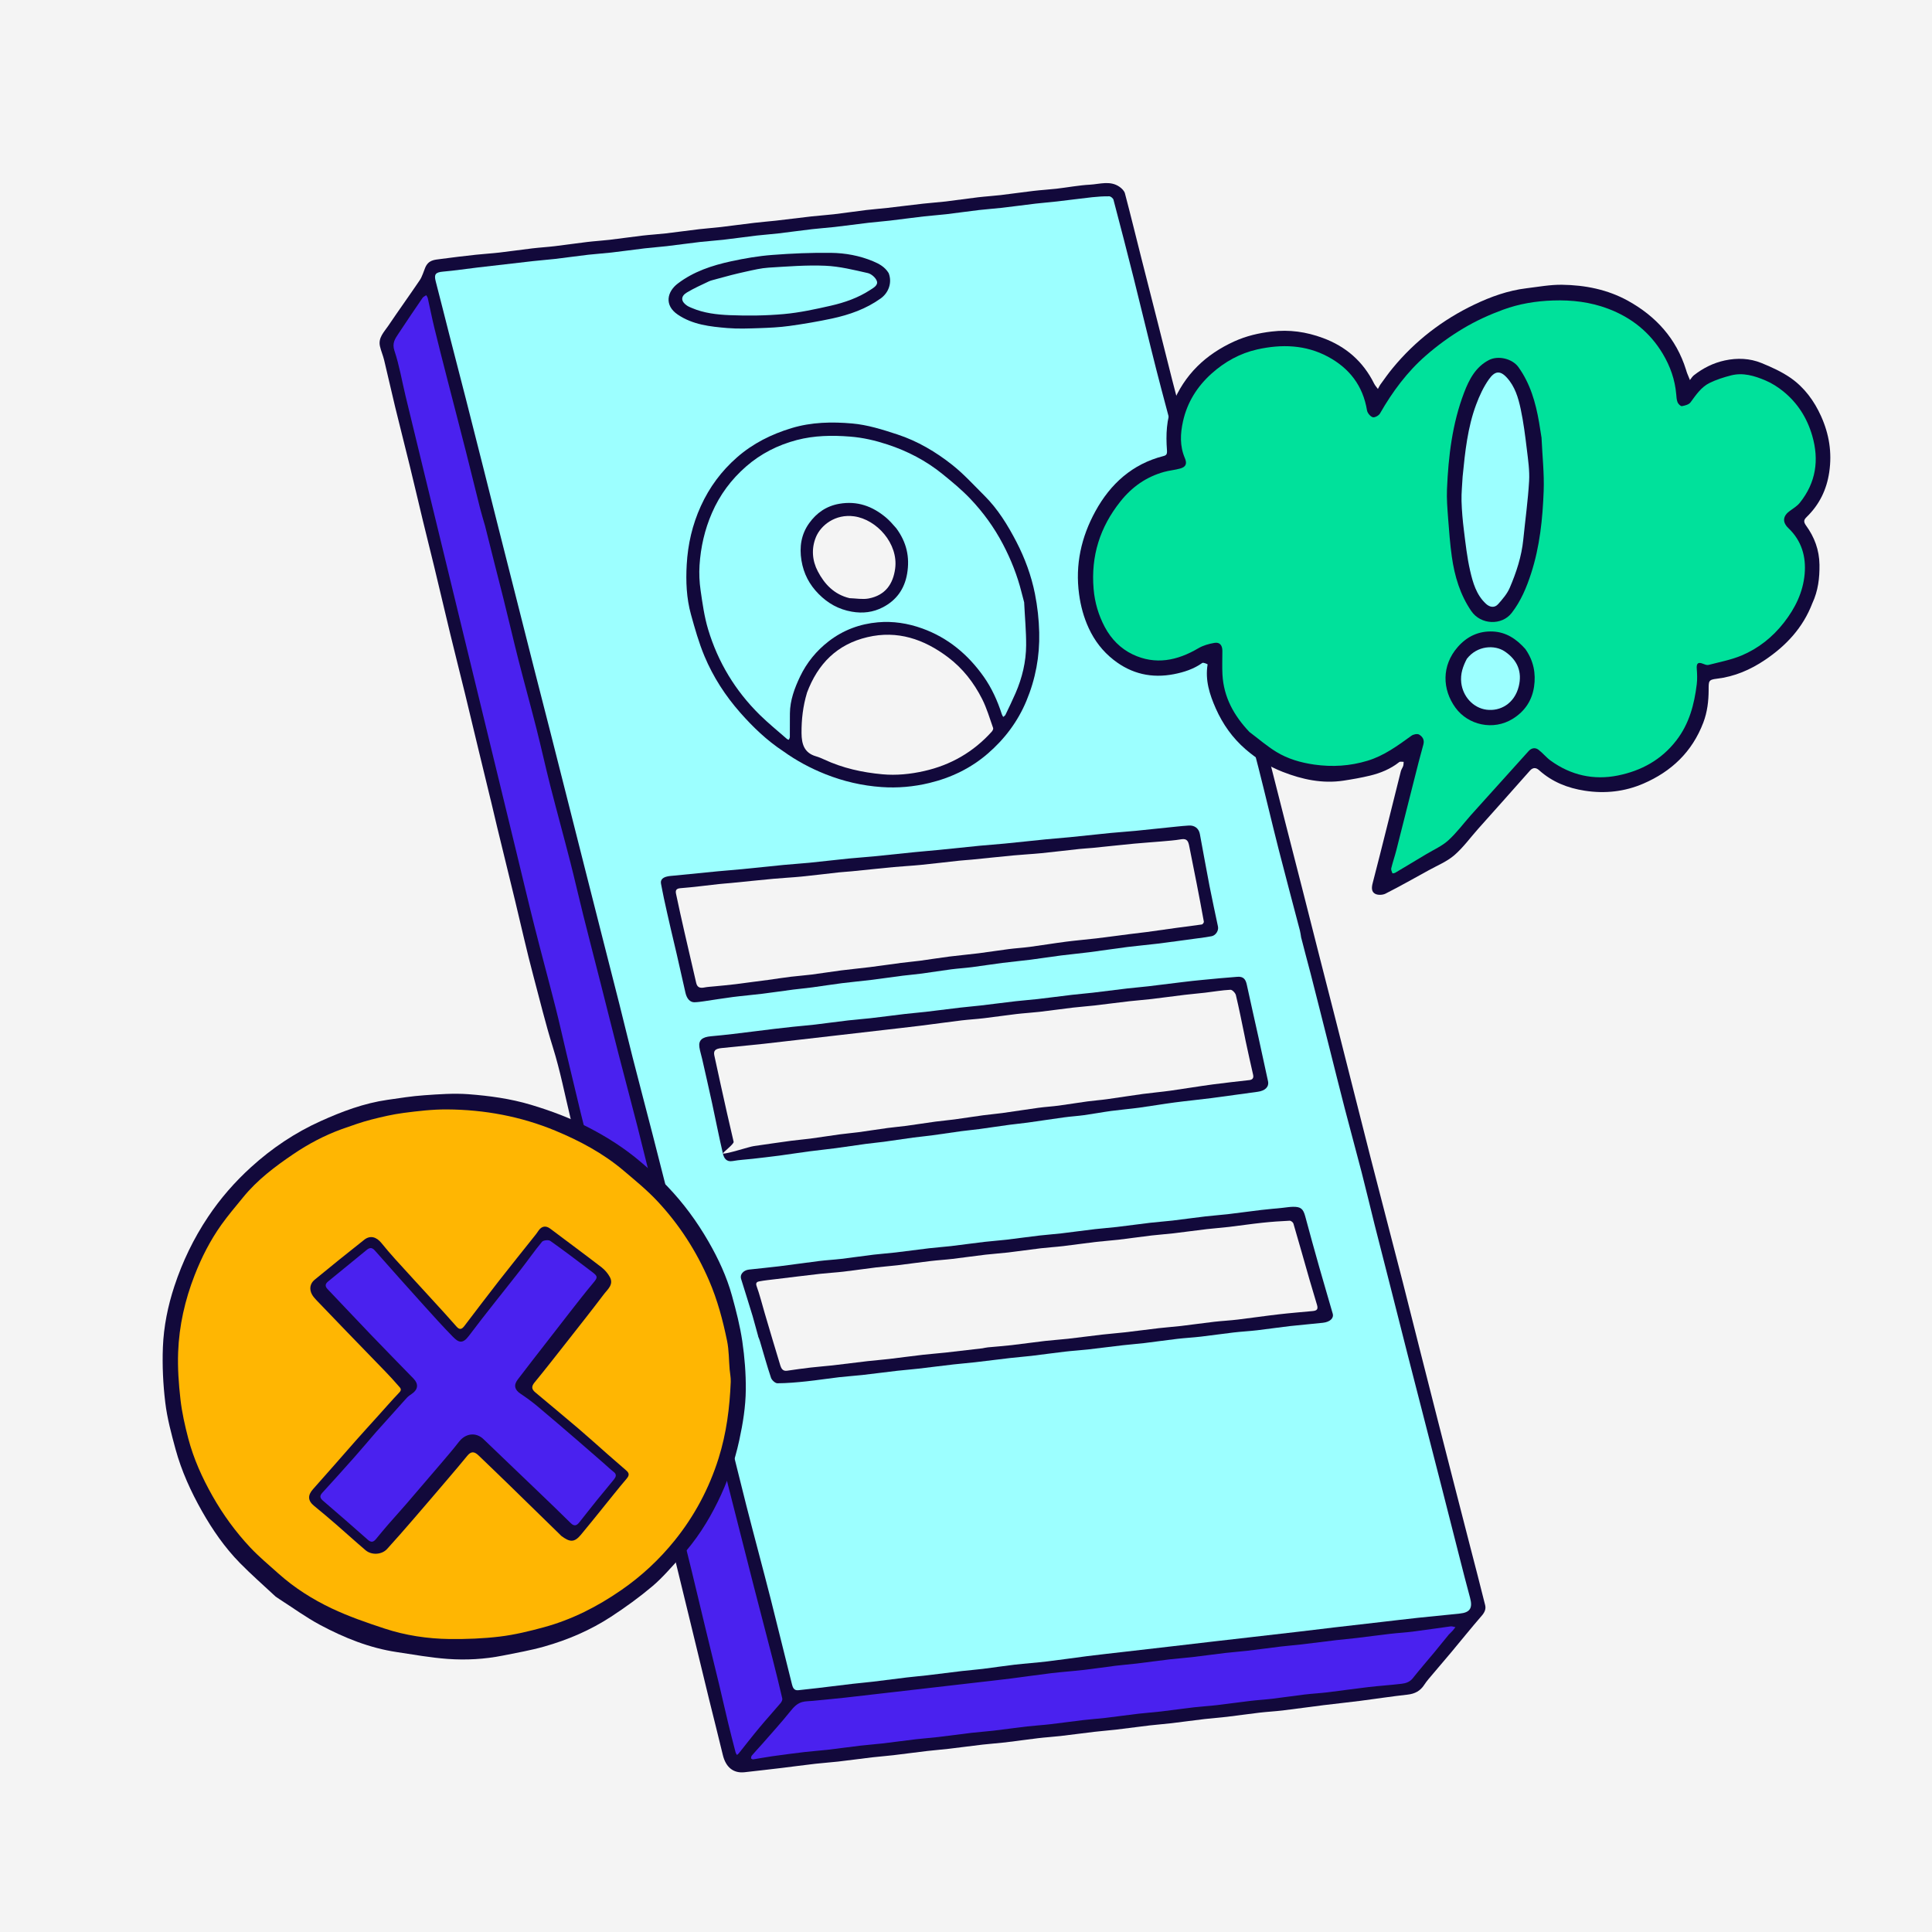 <?xml version="1.0" encoding="UTF-8"?>
<svg xmlns="http://www.w3.org/2000/svg" width="95" height="95" viewBox="0 0 95 95" fill="none">
  <rect width="95" height="95" fill="#F4F4F4"></rect>
  <g clip-path="url(#clip0_2411_8778)">
    <path d="M24.127 39.335C23.923 38.477 23.718 37.645 23.516 36.813C23.299 35.916 23.088 35.019 22.869 34.123C22.631 33.149 22.383 32.177 22.147 31.202C21.878 30.091 21.618 28.978 21.351 27.867C21.169 27.114 20.978 26.363 20.796 25.61C20.578 24.705 20.367 23.798 20.146 22.894C19.91 21.928 19.662 20.965 19.427 19.998C19.243 19.236 19.073 18.47 18.889 17.707C18.834 17.479 18.738 17.262 18.685 17.033C18.585 16.61 18.884 16.328 19.088 16.026C19.596 15.273 20.126 14.536 20.635 13.785C20.761 13.6 20.822 13.367 20.907 13.165C21.069 12.779 21.356 12.778 21.656 12.737C22.237 12.658 22.819 12.59 23.401 12.526C23.787 12.484 24.176 12.463 24.562 12.418C25.102 12.356 25.639 12.276 26.177 12.213C26.546 12.169 26.917 12.149 27.285 12.104C27.816 12.041 28.344 11.961 28.874 11.899C29.242 11.855 29.613 11.834 29.982 11.791C30.52 11.727 31.058 11.648 31.597 11.585C31.974 11.541 32.354 11.52 32.731 11.477C33.279 11.414 33.825 11.335 34.373 11.271C34.733 11.228 35.095 11.206 35.455 11.163C36.002 11.098 36.549 11.021 37.096 10.957C37.448 10.915 37.801 10.889 38.152 10.85C38.735 10.783 39.316 10.708 39.898 10.642C40.267 10.601 40.637 10.578 41.006 10.535C41.537 10.472 42.065 10.393 42.595 10.328C42.947 10.286 43.3 10.261 43.651 10.221C44.234 10.155 44.815 10.079 45.397 10.014C45.766 9.972 46.136 9.95 46.505 9.907C47.036 9.843 47.564 9.763 48.094 9.701C48.462 9.657 48.834 9.636 49.202 9.593C49.74 9.53 50.278 9.45 50.817 9.387C51.194 9.343 51.574 9.322 51.951 9.279C52.499 9.216 53.044 9.11 53.593 9.081C54.077 9.054 54.588 8.868 55.045 9.184C55.158 9.261 55.282 9.384 55.315 9.508C55.594 10.564 55.852 11.625 56.12 12.684C56.389 13.75 56.663 14.816 56.933 15.881C57.169 16.813 57.4 17.747 57.638 18.678C57.868 19.577 58.108 20.474 58.339 21.372C58.544 22.17 58.742 22.968 58.947 23.765C59.2 24.751 59.459 25.735 59.708 26.721C59.913 27.536 60.101 28.355 60.31 29.169C60.54 30.067 60.789 30.96 61.022 31.858C61.226 32.647 61.417 33.439 61.618 34.229C61.868 35.216 62.123 36.202 62.375 37.188C62.664 38.325 62.951 39.463 63.241 40.6C63.512 41.665 63.788 42.73 64.059 43.795C64.329 44.853 64.594 45.912 64.864 46.969C65.131 48.019 65.402 49.068 65.669 50.117C65.961 51.262 66.249 52.408 66.539 53.553C66.823 54.674 67.104 55.796 67.392 56.917C67.646 57.912 67.906 58.903 68.162 59.897C68.436 60.952 68.712 62.008 68.982 63.065C69.27 64.194 69.553 65.325 69.838 66.454C70.127 67.592 70.415 68.729 70.705 69.866C70.956 70.853 71.209 71.838 71.462 72.824C71.733 73.88 72.005 74.938 72.277 75.994C72.529 76.972 72.786 77.949 73.028 78.929C73.074 79.113 73.006 79.278 72.868 79.438C72.349 80.037 71.852 80.656 71.344 81.265C71.051 81.616 70.751 81.961 70.456 82.312C70.311 82.486 70.156 82.654 70.034 82.844C69.838 83.148 69.573 83.288 69.213 83.328C68.435 83.413 67.66 83.535 66.882 83.634C66.283 83.711 65.683 83.772 65.084 83.846C64.413 83.93 63.743 84.025 63.072 84.106C62.695 84.151 62.315 84.17 61.938 84.214C61.398 84.277 60.861 84.356 60.322 84.42C59.962 84.463 59.601 84.486 59.24 84.528C58.693 84.592 58.146 84.669 57.599 84.734C57.247 84.776 56.894 84.8 56.543 84.841C55.987 84.907 55.432 84.983 54.876 85.049C54.524 85.09 54.171 85.114 53.82 85.156C53.264 85.221 52.709 85.298 52.153 85.362C51.784 85.405 51.413 85.426 51.045 85.47C50.506 85.534 49.968 85.613 49.43 85.677C49.062 85.72 48.69 85.742 48.322 85.785C47.766 85.849 47.211 85.927 46.655 85.991C46.303 86.033 45.95 86.057 45.599 86.099C45.043 86.164 44.488 86.24 43.932 86.306C43.581 86.348 43.227 86.372 42.876 86.413C42.32 86.479 41.765 86.556 41.209 86.62C40.84 86.662 40.469 86.685 40.1 86.727C39.544 86.791 38.989 86.866 38.433 86.934C38.134 86.971 37.834 87.005 37.534 87.039C37.226 87.074 36.918 87.11 36.609 87.144C36.057 87.203 35.687 86.897 35.542 86.291C35.324 85.379 35.09 84.471 34.867 83.561C34.549 82.261 34.236 80.959 33.92 79.659C33.749 78.954 33.575 78.248 33.404 77.542C33.105 76.314 32.805 75.085 32.507 73.856C32.384 73.348 32.213 72.846 32.156 72.33C32.113 71.939 32.084 71.55 31.985 71.166C31.811 70.487 31.644 69.806 31.48 69.124C31.261 68.219 31.049 67.312 30.831 66.408C30.567 65.313 30.302 64.219 30.035 63.125C29.796 62.142 29.554 61.16 29.312 60.178C29.11 59.354 28.903 58.532 28.703 57.708C28.484 56.803 28.273 55.896 28.055 54.991C27.773 53.826 27.545 52.643 27.187 51.5C26.825 50.343 26.543 49.167 26.23 47.999C25.903 46.777 25.631 45.541 25.333 44.311C25.038 43.099 24.741 41.886 24.446 40.673C24.34 40.236 24.235 39.798 24.129 39.335" fill="#12093B"></path>
    <path d="M23.865 25.904C23.778 25.599 23.683 25.297 23.605 24.989C23.367 24.049 23.14 23.105 22.901 22.166C22.599 20.974 22.286 19.785 21.981 18.594C21.769 17.766 21.556 16.937 21.354 16.105C21.238 15.627 21.144 15.145 21.036 14.665C21.023 14.612 20.985 14.565 20.959 14.515C20.898 14.558 20.819 14.588 20.779 14.646C20.38 15.229 19.983 15.815 19.593 16.406C19.427 16.657 19.27 16.87 19.395 17.246C19.635 17.964 19.761 18.718 19.938 19.457C20.233 20.679 20.531 21.899 20.827 23.121C21.159 24.485 21.491 25.848 21.822 27.212C22.102 28.361 22.381 29.511 22.66 30.66C22.974 31.953 23.289 33.245 23.603 34.538C23.9 35.758 24.196 36.98 24.493 38.2C24.79 39.421 25.086 40.642 25.383 41.863C25.68 43.084 25.968 44.307 26.276 45.526C26.614 46.867 26.978 48.202 27.319 49.544C27.506 50.28 27.669 51.022 27.845 51.761C28.075 52.729 28.306 53.698 28.541 54.666C28.759 55.561 28.984 56.454 29.205 57.349C29.465 58.402 29.726 59.455 29.983 60.509C30.233 61.532 30.478 62.556 30.724 63.579C30.941 64.485 31.152 65.391 31.373 66.295C31.624 67.325 31.892 68.351 32.135 69.382C32.392 70.474 32.622 71.572 32.873 72.664C32.984 73.148 33.117 73.628 33.237 74.11C33.499 75.162 33.76 76.215 34.017 77.268C34.249 78.22 34.474 79.173 34.703 80.125C34.923 81.037 35.149 81.948 35.368 82.86C35.517 83.48 35.655 84.103 35.804 84.722C35.92 85.206 36.046 85.686 36.17 86.167C36.182 86.213 36.215 86.252 36.238 86.296C36.267 86.27 36.301 86.248 36.325 86.218C36.661 85.799 36.988 85.374 37.333 84.961C37.675 84.549 38.037 84.153 38.383 83.744C38.432 83.686 38.481 83.587 38.467 83.522C38.314 82.863 38.153 82.206 37.985 81.55C37.68 80.359 37.366 79.171 37.06 77.98C36.786 76.915 36.517 75.849 36.246 74.783C35.941 73.583 35.635 72.382 35.331 71.183C35.043 70.045 34.757 68.907 34.469 67.769C34.181 66.632 33.888 65.496 33.603 64.358C33.387 63.495 33.187 62.629 32.968 61.767C32.679 60.632 32.375 59.499 32.085 58.363C31.831 57.367 31.594 56.369 31.339 55.373C31.034 54.183 30.716 52.996 30.409 51.806C30.117 50.669 29.834 49.531 29.545 48.393C29.258 47.265 28.964 46.137 28.682 45.008C28.464 44.137 28.266 43.261 28.044 42.392C27.723 41.139 27.379 39.892 27.059 38.638C26.819 37.697 26.613 36.748 26.373 35.806C26.087 34.678 25.775 33.558 25.488 32.43C25.233 31.426 25.002 30.416 24.749 29.411C24.46 28.258 24.159 27.107 23.863 25.904" fill="#4A21EF"></path>
    <path d="M63.975 46.063C63.956 45.957 63.943 45.849 63.916 45.745C63.571 44.422 63.214 43.102 62.877 41.777C62.535 40.433 62.22 39.083 61.878 37.74C61.54 36.415 61.174 35.099 60.836 33.774C60.526 32.565 60.244 31.349 59.935 30.14C59.597 28.815 59.235 27.497 58.898 26.172C58.556 24.828 58.241 23.477 57.898 22.134C57.56 20.81 57.193 19.493 56.856 18.168C56.478 16.682 56.125 15.19 55.752 13.703C55.427 12.407 55.093 11.114 54.752 9.823C54.733 9.75 54.617 9.654 54.544 9.653C54.264 9.649 53.982 9.668 53.702 9.698C53.128 9.761 52.556 9.839 51.982 9.905C51.631 9.946 51.278 9.971 50.926 10.012C50.37 10.078 49.816 10.155 49.258 10.219C48.889 10.261 48.519 10.283 48.15 10.327C47.61 10.39 47.073 10.469 46.535 10.533C46.166 10.576 45.795 10.599 45.426 10.641C44.87 10.705 44.315 10.783 43.758 10.848C43.407 10.889 43.054 10.914 42.702 10.955C42.146 11.021 41.591 11.098 41.034 11.162C40.665 11.204 40.295 11.226 39.926 11.27C39.378 11.334 38.832 11.411 38.284 11.476C37.924 11.519 37.562 11.541 37.202 11.583C36.654 11.648 36.109 11.727 35.56 11.79C35.183 11.833 34.803 11.855 34.426 11.898C33.879 11.961 33.332 12.04 32.785 12.104C32.424 12.147 32.062 12.169 31.702 12.212C31.155 12.277 30.609 12.355 30.061 12.418C29.684 12.461 29.303 12.483 28.927 12.526C28.379 12.59 27.832 12.668 27.285 12.733C26.925 12.775 26.563 12.798 26.203 12.84C25.655 12.905 26.75 12.775 26.203 12.84C25.843 12.883 23.839 13.112 23.479 13.154C22.914 13.219 22.351 13.308 21.785 13.356C21.421 13.388 21.333 13.484 21.424 13.831C21.648 14.691 21.862 15.552 22.082 16.412C22.355 17.477 22.633 18.541 22.905 19.606C23.192 20.727 23.473 21.849 23.758 22.971C24.011 23.974 24.263 24.978 24.516 25.981C24.804 27.119 25.093 28.256 25.381 29.393C25.666 30.523 25.951 31.653 26.239 32.782C26.51 33.847 26.785 34.912 27.057 35.978C27.328 37.044 27.598 38.11 27.868 39.177C28.173 40.385 28.479 41.594 28.785 42.802C29.071 43.932 29.357 45.061 29.645 46.19C29.916 47.255 30.19 48.32 30.459 49.386C30.679 50.257 30.886 51.129 31.108 51.998C31.429 53.252 31.76 54.504 32.083 55.757C32.396 56.972 32.705 58.188 33.013 59.404C33.316 60.596 33.614 61.79 33.916 62.983C34.224 64.199 34.537 65.414 34.846 66.63C35.13 67.751 35.415 68.872 35.696 69.995C36.032 71.34 36.356 72.688 36.699 74.031C37.09 75.561 37.503 77.085 37.894 78.615C38.252 80.021 38.591 81.432 38.947 82.839C38.982 82.98 39.047 83.135 39.252 83.111C39.569 83.074 39.886 83.043 40.203 83.005C40.776 82.937 41.35 82.864 41.923 82.797C42.257 82.758 42.593 82.731 42.927 82.691C43.483 82.624 44.039 82.55 44.594 82.483C44.928 82.443 45.264 82.416 45.598 82.377C46.163 82.31 46.727 82.235 47.292 82.169C47.634 82.129 47.979 82.105 48.322 82.062C48.844 81.997 49.363 81.917 49.885 81.856C50.421 81.795 50.959 81.759 51.495 81.695C52.15 81.617 52.801 81.519 53.455 81.436C54.054 81.361 54.654 81.296 55.254 81.226C56.011 81.138 56.769 81.051 57.527 80.964C58.277 80.878 59.026 80.79 59.775 80.702C60.383 80.632 60.992 80.562 61.599 80.493C62.357 80.405 63.115 80.319 63.873 80.231C64.455 80.163 65.037 80.09 65.619 80.022C66.377 79.933 67.135 79.847 67.893 79.76C68.501 79.691 69.109 79.617 69.718 79.551C70.403 79.478 71.091 79.41 71.778 79.342C72.284 79.291 72.424 79.072 72.286 78.568C72.108 77.916 71.942 77.261 71.775 76.606C71.487 75.477 71.202 74.347 70.913 73.219C70.644 72.161 70.37 71.105 70.099 70.048C69.809 68.92 69.517 67.793 69.23 66.664C68.942 65.535 68.658 64.405 68.371 63.276C68.11 62.25 67.845 61.224 67.586 60.198C67.372 59.344 67.171 58.486 66.951 57.633C66.68 56.585 66.392 55.542 66.121 54.495C65.861 53.493 65.614 52.489 65.36 51.485C65.055 50.277 64.752 49.067 64.442 47.859C64.292 47.277 64.129 46.697 63.972 46.065" fill="#9CFFFF"></path>
    <path d="M43.697 13.428C43.877 13.886 43.702 14.391 43.307 14.674C42.587 15.191 41.77 15.477 40.917 15.662C40.224 15.81 39.522 15.93 38.82 16.027C38.333 16.095 37.838 16.118 37.346 16.135C36.82 16.152 36.291 16.174 35.769 16.131C34.918 16.06 34.064 15.969 33.325 15.468C32.655 15.013 32.797 14.347 33.326 13.944C34.103 13.351 35.016 13.051 35.956 12.847C36.619 12.704 37.294 12.588 37.97 12.536C38.929 12.462 39.895 12.421 40.857 12.433C41.564 12.441 42.27 12.57 42.931 12.847C43.222 12.968 43.512 13.122 43.697 13.429M35.202 13.73C35.086 13.765 34.962 13.786 34.854 13.837C34.49 14.011 34.119 14.175 33.774 14.383C33.463 14.57 33.478 14.822 33.776 15.024C33.849 15.074 33.933 15.108 34.015 15.143C34.609 15.397 35.248 15.471 35.877 15.497C36.765 15.533 37.661 15.523 38.547 15.443C39.323 15.373 40.095 15.204 40.857 15.031C41.535 14.876 42.194 14.646 42.785 14.261C42.952 14.152 43.191 14.027 43.115 13.816C43.056 13.651 42.846 13.468 42.673 13.428C41.981 13.272 41.281 13.096 40.578 13.067C39.654 13.027 38.724 13.104 37.798 13.16C37.422 13.184 37.048 13.275 36.678 13.356C36.193 13.461 35.712 13.586 35.202 13.729V13.73Z" fill="#12093B"></path>
    <path d="M38.513 36.94C37.705 36.406 37.029 35.757 36.402 35.046C35.665 34.211 35.069 33.286 34.641 32.267C34.364 31.606 34.168 30.907 33.976 30.214C33.754 29.414 33.72 28.587 33.767 27.764C33.823 26.766 34.043 25.803 34.461 24.886C34.884 23.955 35.479 23.155 36.243 22.487C37.022 21.805 37.925 21.354 38.92 21.052C39.903 20.754 40.909 20.736 41.9 20.823C42.654 20.888 43.404 21.125 44.13 21.364C45.118 21.688 46.016 22.219 46.828 22.863C47.394 23.312 47.886 23.856 48.401 24.368C49.067 25.028 49.555 25.826 49.98 26.645C50.395 27.448 50.711 28.301 50.89 29.2C51.015 29.83 51.085 30.459 51.1 31.103C51.127 32.272 50.92 33.385 50.47 34.465C50.045 35.485 49.398 36.339 48.575 37.052C47.744 37.773 46.771 38.242 45.697 38.501C44.923 38.688 44.138 38.756 43.349 38.701C42.396 38.635 41.47 38.42 40.579 38.065C39.85 37.774 39.165 37.408 38.514 36.94M50.361 29.622C50.317 29.456 50.273 29.292 50.231 29.126C50.024 28.298 49.712 27.512 49.315 26.756C48.884 25.934 48.343 25.188 47.706 24.52C47.29 24.084 46.82 23.695 46.35 23.314C45.539 22.655 44.622 22.178 43.632 21.854C43.038 21.659 42.432 21.517 41.797 21.468C40.911 21.398 40.043 21.413 39.181 21.637C38.25 21.881 37.408 22.308 36.686 22.939C35.961 23.572 35.395 24.328 35.007 25.224C34.647 26.052 34.455 26.908 34.397 27.797C34.371 28.206 34.391 28.625 34.45 29.031C34.543 29.674 34.633 30.326 34.819 30.945C35.304 32.559 36.156 33.968 37.36 35.152C37.785 35.57 38.251 35.946 38.699 36.339C38.722 36.36 38.76 36.364 38.79 36.376C38.807 36.33 38.837 36.286 38.838 36.24C38.842 35.853 38.836 35.466 38.841 35.079C38.848 34.434 39.069 33.839 39.34 33.27C39.669 32.582 40.144 31.999 40.754 31.529C41.47 30.977 42.284 30.678 43.17 30.6C43.91 30.535 44.635 30.646 45.345 30.901C46.619 31.36 47.598 32.183 48.368 33.27C48.767 33.834 49.05 34.464 49.263 35.123C49.277 35.169 49.307 35.21 49.331 35.253C49.367 35.219 49.419 35.192 49.439 35.151C49.61 34.794 49.783 34.438 49.94 34.076C50.263 33.327 50.453 32.541 50.457 31.727C50.461 31.044 50.395 30.36 50.36 29.624" fill="#12093B"></path>
    <path d="M44.077 25.983C44.578 26.664 44.744 27.393 44.605 28.209C44.476 28.967 44.073 29.521 43.405 29.865C42.934 30.108 42.427 30.173 41.884 30.077C41.234 29.963 40.709 29.667 40.253 29.206C39.797 28.745 39.517 28.211 39.41 27.564C39.299 26.891 39.398 26.268 39.791 25.722C40.149 25.224 40.63 24.884 41.264 24.773C42.15 24.618 42.895 24.887 43.561 25.445C43.745 25.6 43.906 25.785 44.078 25.983" fill="#12093B"></path>
    <path d="M39.679 34.072C39.484 34.72 39.407 35.38 39.413 36.057C39.418 36.589 39.546 37.02 40.12 37.188C40.259 37.228 40.394 37.285 40.526 37.346C41.434 37.77 42.398 37.982 43.388 38.073C44.077 38.136 44.768 38.066 45.439 37.914C46.747 37.621 47.865 36.978 48.767 35.976C48.806 35.931 48.851 35.846 48.835 35.801C48.666 35.323 48.523 34.829 48.296 34.378C47.888 33.569 47.338 32.86 46.605 32.31C45.428 31.427 44.13 30.982 42.655 31.329C41.171 31.677 40.215 32.628 39.677 34.072H39.679Z" fill="#F4F4F4"></path>
    <path d="M41.773 29.413C42.085 29.422 42.41 29.485 42.711 29.429C43.537 29.273 43.915 28.712 44.016 27.963C44.183 26.73 43.108 25.544 42.003 25.389C41.071 25.258 40.359 25.832 40.121 26.41C39.888 26.978 39.938 27.569 40.213 28.094C40.539 28.716 41.007 29.228 41.773 29.413Z" fill="#F4F4F4"></path>
    <path d="M37.125 50.71C37.755 50.627 38.372 50.556 38.989 50.489C39.349 50.449 39.711 50.424 40.071 50.381C40.618 50.316 41.164 50.239 41.712 50.175C42.073 50.132 42.434 50.109 42.795 50.068C43.36 50.003 43.923 49.927 44.488 49.86C44.831 49.82 45.175 49.794 45.518 49.754C46.083 49.687 46.646 49.613 47.211 49.547C47.554 49.507 47.898 49.48 48.241 49.44C48.806 49.374 49.369 49.298 49.934 49.233C50.294 49.191 50.656 49.167 51.016 49.126C51.581 49.061 52.145 48.985 52.71 48.918C53.053 48.878 53.397 48.852 53.739 48.812C54.304 48.745 54.868 48.67 55.433 48.604C55.776 48.564 56.12 48.538 56.462 48.498C57.027 48.431 57.591 48.358 58.156 48.29C58.473 48.251 58.79 48.215 59.108 48.186C59.688 48.131 60.267 48.072 60.849 48.031C61.13 48.011 61.248 48.14 61.307 48.416C61.491 49.273 61.687 50.126 61.876 50.982C62.036 51.709 62.196 52.438 62.351 53.167C62.409 53.444 62.208 53.636 61.842 53.685C61.082 53.785 60.324 53.898 59.563 53.996C58.964 54.074 58.363 54.13 57.765 54.209C57.181 54.286 56.599 54.387 56.015 54.467C55.558 54.528 55.098 54.566 54.641 54.627C54.197 54.688 53.757 54.771 53.313 54.833C52.989 54.878 52.661 54.897 52.336 54.941C51.734 55.023 51.135 55.117 50.534 55.2C50.235 55.242 49.934 55.267 49.635 55.308C49.148 55.373 48.663 55.45 48.177 55.515C47.878 55.556 47.577 55.581 47.278 55.621C46.791 55.687 46.306 55.763 45.819 55.829C45.521 55.87 45.22 55.895 44.92 55.935C44.434 56.001 43.949 56.077 43.462 56.143C43.164 56.183 42.863 56.209 42.563 56.249C42.077 56.315 41.592 56.392 41.105 56.456C40.665 56.515 40.223 56.558 39.783 56.616C39.296 56.68 38.811 56.758 38.324 56.823C37.884 56.881 37.443 56.93 37.002 56.981C36.676 57.018 36.347 57.033 36.026 57.091C35.713 57.147 35.597 56.941 35.547 56.724C35.354 55.903 35.194 55.072 35.015 54.247C34.857 53.52 34.691 52.794 34.526 52.068C34.483 51.877 34.42 51.689 34.391 51.496C34.339 51.147 34.53 50.993 34.957 50.955C35.677 50.892 36.393 50.802 37.124 50.71" fill="#12093B"></path>
    <path d="M61.252 51.195C61.234 51.106 61.218 51.017 61.199 50.929C61.06 50.262 60.929 49.593 60.771 48.932C60.745 48.824 60.591 48.665 60.503 48.669C60.086 48.69 59.673 48.763 59.258 48.812C58.924 48.851 58.588 48.878 58.254 48.918C57.707 48.984 57.161 49.06 56.613 49.125C56.252 49.168 55.891 49.191 55.531 49.233C54.965 49.297 54.402 49.374 53.837 49.44C53.477 49.481 53.115 49.505 52.755 49.547C52.207 49.612 51.661 49.69 51.113 49.754C50.736 49.797 50.356 49.818 49.979 49.862C49.448 49.924 48.92 50.004 48.39 50.067C48.022 50.111 47.651 50.131 47.282 50.175C46.611 50.256 45.941 50.352 45.27 50.435C44.671 50.509 44.071 50.576 43.472 50.645C42.714 50.733 41.956 50.82 41.199 50.907C40.59 50.977 39.982 51.046 39.374 51.117C38.766 51.186 38.158 51.26 37.55 51.326C36.864 51.399 36.177 51.467 35.49 51.535C35.174 51.566 35.074 51.66 35.125 51.901C35.227 52.382 35.331 52.862 35.439 53.342C35.647 54.277 35.852 55.212 36.074 56.143C36.102 56.26 35.467 56.722 35.55 56.725C35.805 56.734 36.818 56.39 37.073 56.354C37.683 56.267 38.292 56.176 38.902 56.094C39.218 56.051 39.537 56.029 39.853 55.986C40.331 55.922 40.807 55.845 41.285 55.78C41.592 55.738 41.902 55.714 42.21 55.673C42.688 55.608 43.164 55.531 43.642 55.466C43.95 55.424 44.259 55.4 44.567 55.359C45.045 55.294 45.522 55.217 45.999 55.152C46.307 55.111 46.616 55.087 46.925 55.045C47.402 54.98 47.879 54.903 48.356 54.839C48.664 54.797 48.974 54.774 49.282 54.731C49.875 54.649 50.466 54.554 51.059 54.473C51.392 54.427 51.729 54.409 52.062 54.365C52.532 54.302 52.999 54.222 53.469 54.159C53.785 54.116 54.103 54.095 54.42 54.051C55.013 53.969 55.603 53.872 56.197 53.792C56.645 53.732 57.096 53.694 57.544 53.632C58.244 53.534 58.94 53.416 59.64 53.322C60.238 53.241 60.838 53.18 61.438 53.11C61.593 53.091 61.652 53.002 61.619 52.853C61.499 52.319 61.376 51.785 61.253 51.199L61.252 51.195Z" fill="#F4F4F4"></path>
    <path d="M37.283 65.712C37.183 65.369 37.104 65.036 37.006 64.709C36.823 64.096 36.625 63.488 36.438 62.877C36.375 62.668 36.555 62.459 36.824 62.428C37.316 62.372 37.81 62.328 38.303 62.267C38.956 62.187 39.608 62.09 40.262 62.009C40.63 61.963 41.002 61.944 41.37 61.901C41.9 61.838 42.429 61.758 42.959 61.694C43.318 61.651 43.681 61.629 44.04 61.586C44.587 61.522 45.133 61.444 45.681 61.38C46.041 61.337 46.403 61.315 46.762 61.273C47.31 61.208 47.855 61.13 48.403 61.066C48.763 61.024 49.125 61.001 49.484 60.959C50.032 60.894 50.578 60.816 51.125 60.752C51.485 60.71 51.847 60.688 52.206 60.645C52.754 60.58 53.3 60.503 53.847 60.439C54.207 60.396 54.569 60.374 54.929 60.331C55.476 60.267 56.022 60.189 56.569 60.125C56.93 60.082 57.291 60.06 57.651 60.018C58.198 59.953 58.744 59.875 59.292 59.811C59.652 59.769 60.014 59.746 60.373 59.704C60.92 59.639 61.466 59.562 62.014 59.497C62.365 59.456 62.717 59.427 63.069 59.391C63.237 59.374 63.404 59.344 63.571 59.341C63.964 59.333 64.082 59.441 64.182 59.814C64.405 60.646 64.634 61.476 64.869 62.304C65.085 63.069 65.315 63.83 65.532 64.594C65.596 64.818 65.4 65.005 65.047 65.044C64.512 65.105 63.973 65.144 63.438 65.205C62.898 65.267 62.362 65.348 61.822 65.411C61.437 65.456 61.048 65.475 60.663 65.52C60.124 65.582 59.587 65.663 59.047 65.725C58.662 65.77 58.273 65.789 57.888 65.834C57.349 65.897 56.812 65.976 56.273 66.041C55.921 66.083 55.568 66.107 55.217 66.148C54.643 66.213 54.071 66.29 53.498 66.355C53.12 66.398 52.74 66.419 52.363 66.463C51.816 66.526 51.27 66.605 50.722 66.67C50.371 66.711 50.018 66.736 49.667 66.777C49.093 66.843 48.521 66.919 47.947 66.984C47.596 67.025 47.243 67.051 46.892 67.091C46.318 67.156 45.746 67.232 45.172 67.298C44.821 67.339 44.468 67.365 44.117 67.404C43.543 67.47 42.971 67.547 42.398 67.612C42.02 67.654 41.64 67.676 41.263 67.72C40.725 67.782 40.188 67.867 39.648 67.924C39.176 67.974 38.7 68.015 38.227 68.018C38.119 68.018 37.951 67.865 37.912 67.749C37.714 67.159 37.548 66.556 37.37 65.958C37.347 65.88 37.318 65.805 37.279 65.716" fill="#12093B"></path>
    <path d="M33.29 46.98C33.185 46.517 33.078 46.082 32.976 45.644C32.861 45.15 32.751 44.655 32.643 44.16C32.592 43.927 32.552 43.691 32.504 43.458C32.464 43.265 32.589 43.167 32.734 43.118C32.874 43.071 33.029 43.069 33.178 43.053C33.882 42.982 34.586 42.911 35.29 42.844C35.694 42.805 36.099 42.777 36.502 42.737C37.18 42.671 37.858 42.596 38.535 42.53C38.956 42.489 39.379 42.465 39.8 42.423C40.444 42.358 41.086 42.281 41.729 42.216C42.141 42.175 42.555 42.15 42.968 42.109C43.637 42.043 44.306 41.969 44.975 41.902C45.362 41.862 45.749 41.834 46.136 41.795C46.814 41.728 47.491 41.653 48.169 41.587C48.581 41.547 48.995 41.521 49.408 41.48C50.077 41.415 50.746 41.34 51.416 41.273C51.811 41.234 52.207 41.206 52.602 41.167C53.271 41.1 53.939 41.025 54.609 40.959C55.021 40.919 55.435 40.893 55.848 40.853C56.517 40.787 57.187 40.714 57.856 40.645C58.057 40.624 58.26 40.605 58.462 40.593C58.742 40.577 58.948 40.736 58.999 41.008C59.159 41.858 59.308 42.711 59.473 43.56C59.603 44.228 59.751 44.893 59.89 45.559C59.932 45.758 59.785 45.994 59.576 46.036C59.34 46.082 59.099 46.11 58.861 46.143C58.208 46.232 57.556 46.322 56.901 46.404C56.418 46.464 55.932 46.503 55.449 46.564C54.821 46.644 54.195 46.742 53.568 46.822C53.102 46.883 52.634 46.923 52.168 46.983C51.672 47.046 51.179 47.126 50.684 47.189C50.218 47.248 49.75 47.29 49.284 47.349C48.789 47.412 48.296 47.492 47.8 47.556C47.458 47.6 47.113 47.62 46.771 47.664C46.293 47.726 45.817 47.805 45.339 47.87C45.023 47.913 44.704 47.937 44.388 47.977C43.867 48.044 43.347 48.121 42.826 48.185C42.351 48.243 41.874 48.285 41.399 48.345C40.913 48.406 40.428 48.486 39.942 48.551C39.634 48.593 39.325 48.619 39.017 48.658C38.505 48.724 37.994 48.802 37.481 48.865C36.998 48.924 36.512 48.964 36.029 49.026C35.559 49.086 35.092 49.165 34.623 49.233C34.465 49.255 34.306 49.279 34.148 49.283C33.931 49.288 33.772 49.106 33.707 48.824C33.571 48.218 33.429 47.613 33.29 46.982" fill="#12093B"></path>
    <path d="M48.292 66.302C48.389 66.284 48.486 66.26 48.584 66.251C48.971 66.213 49.359 66.188 49.744 66.143C50.291 66.08 50.837 66 51.385 65.937C51.762 65.894 52.141 65.872 52.519 65.829C53.084 65.765 53.647 65.687 54.212 65.623C54.572 65.581 54.934 65.557 55.293 65.515C55.858 65.451 56.422 65.374 56.986 65.308C57.346 65.266 57.708 65.243 58.067 65.201C58.615 65.136 59.16 65.058 59.708 64.994C60.094 64.95 60.483 64.932 60.868 64.885C61.539 64.805 62.209 64.705 62.88 64.628C63.433 64.564 63.988 64.52 64.542 64.468C64.767 64.448 64.822 64.37 64.758 64.158C64.635 63.746 64.51 63.335 64.391 62.923C64.127 62.002 63.869 61.08 63.599 60.162C63.581 60.101 63.475 60.021 63.414 60.025C62.966 60.046 62.517 60.077 62.07 60.125C61.522 60.183 60.977 60.265 60.429 60.33C60.069 60.373 59.707 60.395 59.348 60.438C58.8 60.502 58.255 60.58 57.707 60.644C57.347 60.686 56.985 60.709 56.626 60.751C56.087 60.815 55.55 60.894 55.011 60.958C54.643 61.001 54.272 61.023 53.904 61.066C53.365 61.129 52.828 61.208 52.289 61.272C51.921 61.316 51.55 61.337 51.181 61.38C50.643 61.444 50.106 61.523 49.567 61.587C49.199 61.63 48.827 61.652 48.459 61.695C47.92 61.758 47.383 61.837 46.845 61.901C46.477 61.945 46.105 61.966 45.737 62.01C45.198 62.073 44.661 62.151 44.123 62.216C43.771 62.258 43.418 62.281 43.067 62.323C42.537 62.387 42.009 62.467 41.478 62.529C41.092 62.574 40.704 62.594 40.318 62.637C39.595 62.719 38.873 62.81 38.15 62.897C37.876 62.931 37.601 62.956 37.331 63.008C37.25 63.024 37.139 63.059 37.202 63.236C37.359 63.669 37.469 64.12 37.6 64.564C37.855 65.426 38.108 66.289 38.372 67.149C38.415 67.287 38.493 67.432 38.697 67.402C39.084 67.344 39.472 67.291 39.861 67.245C40.221 67.203 40.583 67.178 40.943 67.138C41.516 67.072 42.089 66.997 42.662 66.93C43.013 66.89 43.366 66.865 43.718 66.823C44.274 66.757 44.828 66.681 45.385 66.617C45.753 66.574 46.124 66.551 46.492 66.509C47.074 66.444 47.656 66.371 48.29 66.301L48.292 66.302Z" fill="#F4F4F4"></path>
    <path d="M37.767 48.185C38.138 48.133 38.508 48.075 38.881 48.029C39.223 47.987 39.568 47.965 39.91 47.921C40.397 47.859 40.882 47.778 41.368 47.716C41.834 47.656 42.303 47.614 42.769 47.556C43.282 47.492 43.793 47.415 44.306 47.348C44.613 47.308 44.923 47.283 45.231 47.242C45.718 47.176 46.202 47.097 46.69 47.035C47.164 46.975 47.641 46.934 48.116 46.875C48.611 46.813 49.104 46.732 49.6 46.669C49.942 46.625 50.287 46.606 50.629 46.561C51.231 46.481 51.83 46.381 52.432 46.303C52.924 46.24 53.419 46.2 53.911 46.142C54.45 46.078 54.988 46.003 55.527 45.934C55.817 45.897 56.109 45.867 56.399 45.828C56.894 45.761 57.389 45.688 57.883 45.62C58.289 45.565 58.696 45.519 59.1 45.457C59.14 45.45 59.203 45.362 59.196 45.322C59.084 44.698 58.965 44.076 58.844 43.453C58.724 42.84 58.597 42.229 58.479 41.616C58.436 41.395 58.387 41.218 58.088 41.268C57.758 41.325 57.42 41.347 57.085 41.377C56.647 41.416 56.206 41.442 55.768 41.484C55.09 41.549 54.412 41.624 53.734 41.692C53.514 41.713 53.294 41.722 53.075 41.746C52.449 41.813 51.825 41.89 51.198 41.953C50.751 41.998 50.302 42.018 49.854 42.061C49.167 42.126 48.481 42.2 47.794 42.268C47.584 42.289 47.371 42.299 47.162 42.322C46.536 42.389 45.911 42.466 45.285 42.528C44.837 42.573 44.388 42.594 43.941 42.636C43.254 42.701 42.567 42.776 41.881 42.844C41.67 42.864 41.458 42.875 41.248 42.897C40.631 42.965 40.015 43.042 39.398 43.104C38.942 43.149 38.484 43.169 38.028 43.212C37.333 43.277 36.638 43.35 35.942 43.419C35.741 43.439 35.537 43.45 35.336 43.473C34.71 43.541 34.086 43.626 33.459 43.674C33.237 43.69 33.209 43.795 33.242 43.951C33.374 44.584 33.515 45.216 33.659 45.846C33.848 46.674 34.043 47.502 34.233 48.33C34.28 48.536 34.401 48.602 34.623 48.558C34.796 48.524 34.974 48.517 35.149 48.499C35.493 48.464 35.837 48.436 36.179 48.393C36.692 48.329 37.203 48.254 37.767 48.185Z" fill="#F4F4F4"></path>
    <path d="M71.227 80.388C71.295 80.32 71.365 80.254 71.429 80.184C71.479 80.129 71.521 80.068 71.567 80.01C71.488 79.996 71.407 79.963 71.332 79.972C70.713 80.054 70.095 80.149 69.476 80.228C69.108 80.276 68.737 80.294 68.368 80.337C67.812 80.401 67.257 80.478 66.701 80.544C66.367 80.584 66.032 80.611 65.698 80.65C65.132 80.717 64.569 80.792 64.004 80.858C63.661 80.898 63.317 80.923 62.974 80.964C62.427 81.03 61.881 81.107 61.334 81.171C60.974 81.214 60.612 81.236 60.252 81.279C59.704 81.344 59.158 81.421 58.611 81.485C58.251 81.528 57.889 81.55 57.529 81.592C56.981 81.657 56.435 81.734 55.888 81.8C55.545 81.841 55.2 81.865 54.858 81.907C54.337 81.972 53.818 82.053 53.296 82.113C52.761 82.174 52.222 82.21 51.686 82.274C51.032 82.352 50.38 82.451 49.726 82.533C49.127 82.608 48.528 82.674 47.928 82.743C47.17 82.831 46.413 82.918 45.654 83.005C45.046 83.075 44.439 83.144 43.83 83.215C43.072 83.302 42.315 83.392 41.556 83.476C41.029 83.533 40.501 83.581 39.972 83.634C39.796 83.652 39.614 83.646 39.446 83.692C39.19 83.762 39.022 83.949 38.854 84.158C38.413 84.707 37.937 85.23 37.473 85.761C37.309 85.947 37.137 86.127 36.976 86.316C36.945 86.351 36.929 86.411 36.932 86.458C36.934 86.479 37.001 86.516 37.034 86.511C37.345 86.464 37.654 86.402 37.964 86.359C38.501 86.284 39.04 86.213 39.579 86.149C39.947 86.106 40.318 86.084 40.686 86.041C41.234 85.977 41.78 85.899 42.327 85.835C42.687 85.792 43.049 85.77 43.409 85.727C43.957 85.662 44.503 85.585 45.05 85.521C45.41 85.478 45.772 85.456 46.132 85.413C46.68 85.349 47.226 85.271 47.773 85.207C48.133 85.165 48.495 85.142 48.855 85.1C49.403 85.035 49.949 84.957 50.497 84.893C50.874 84.85 51.254 84.829 51.631 84.785C52.179 84.722 52.724 84.644 53.273 84.579C53.633 84.536 53.995 84.514 54.355 84.472C54.902 84.407 55.448 84.329 55.996 84.265C56.356 84.223 56.718 84.2 57.078 84.158C57.625 84.093 58.171 84.014 58.719 83.951C59.096 83.908 59.477 83.887 59.854 83.843C60.392 83.78 60.929 83.701 61.469 83.638C61.837 83.594 62.209 83.573 62.577 83.529C63.099 83.467 63.618 83.386 64.14 83.324C64.517 83.279 64.897 83.26 65.274 83.215C65.946 83.134 66.615 83.035 67.286 82.957C67.831 82.894 68.378 82.859 68.922 82.794C69.126 82.77 69.32 82.709 69.467 82.525C69.812 82.088 70.18 81.668 70.536 81.239C70.761 80.966 70.981 80.69 71.229 80.389L71.227 80.388Z" fill="#4A21EF"></path>
  </g>
  <g clip-path="url(#clip1_2411_8778)">
    <path d="M89.118 29.657C88.651 30.879 87.817 31.757 86.787 32.451C86.067 32.937 85.284 33.272 84.417 33.374C84.001 33.422 84.018 33.496 84.017 33.934C84.015 34.47 83.953 35.009 83.756 35.528C83.204 36.98 82.178 37.939 80.811 38.53C79.891 38.927 78.926 39.035 77.927 38.881C77.082 38.75 76.326 38.452 75.678 37.871C75.543 37.749 75.387 37.715 75.228 37.896C74.385 38.855 73.529 39.805 72.68 40.759C72.292 41.194 71.945 41.68 71.508 42.055C71.146 42.367 70.683 42.554 70.26 42.788C69.553 43.179 68.849 43.574 68.13 43.941C67.988 44.013 67.756 44.023 67.62 43.951C67.435 43.853 67.436 43.652 67.499 43.416C67.974 41.588 68.422 39.751 68.883 37.919C68.906 37.83 68.968 37.751 68.997 37.663C69.018 37.601 69.013 37.529 69.021 37.461C68.947 37.464 68.849 37.437 68.802 37.474C68.374 37.813 67.885 38.013 67.369 38.138C66.939 38.242 66.504 38.318 66.067 38.385C65.029 38.543 64.033 38.33 63.071 37.953C62.406 37.693 61.8 37.323 61.249 36.845C60.605 36.287 60.129 35.615 59.784 34.84C59.479 34.153 59.252 33.446 59.38 32.669C59.382 32.659 59.169 32.563 59.119 32.598C58.698 32.899 58.222 33.052 57.729 33.149C56.64 33.361 55.645 33.144 54.755 32.445C54.221 32.026 53.822 31.507 53.535 30.888C53.29 30.358 53.141 29.806 53.061 29.222C52.862 27.762 53.17 26.405 53.859 25.146C54.604 23.784 55.686 22.815 57.202 22.427C57.35 22.389 57.397 22.343 57.381 22.13C57.325 21.375 57.355 20.626 57.645 19.897C58.237 18.412 59.295 17.422 60.696 16.785C61.279 16.52 61.892 16.377 62.532 16.302C63.404 16.198 64.229 16.317 65.045 16.618C66.172 17.033 67.022 17.764 67.568 18.862C67.615 18.957 67.691 19.038 67.754 19.126C67.798 19.048 67.835 18.963 67.888 18.891C68.081 18.625 68.27 18.355 68.479 18.103C69.588 16.756 70.938 15.721 72.49 14.979C73.303 14.59 74.155 14.284 75.057 14.175C75.638 14.105 76.221 13.995 76.802 14.002C77.936 14.017 79.049 14.234 80.056 14.793C81.417 15.548 82.426 16.643 82.907 18.188C82.924 18.242 82.938 18.297 82.959 18.35C83.004 18.464 83.051 18.576 83.097 18.688C83.16 18.609 83.212 18.517 83.288 18.456C83.743 18.099 84.251 17.845 84.811 17.724C85.42 17.593 86.037 17.614 86.616 17.851C87.111 18.052 87.609 18.279 88.047 18.582C88.72 19.051 89.206 19.708 89.547 20.468C89.941 21.344 90.09 22.25 89.947 23.218C89.818 24.089 89.459 24.811 88.846 25.413C88.711 25.546 88.657 25.637 88.81 25.847C89.219 26.408 89.457 27.044 89.467 27.768C89.476 28.42 89.401 29.048 89.118 29.659" fill="#12093B"></path>
    <path d="M61.449 36.002C61.883 36.328 62.297 36.689 62.758 36.971C63.326 37.319 63.961 37.501 64.623 37.596C65.513 37.723 66.384 37.667 67.244 37.407C68.053 37.163 68.726 36.667 69.404 36.177C69.499 36.108 69.69 36.068 69.778 36.119C69.939 36.213 70.057 36.372 69.989 36.611C69.827 37.186 69.683 37.765 69.536 38.345C69.241 39.504 68.952 40.665 68.656 41.824C68.581 42.116 68.481 42.402 68.41 42.697C68.392 42.77 68.439 42.862 68.469 42.942C68.473 42.95 68.566 42.938 68.606 42.915C69.119 42.611 69.632 42.303 70.143 41.995C70.504 41.778 70.902 41.605 71.21 41.327C71.617 40.959 71.951 40.507 72.317 40.093C72.555 39.825 72.795 39.562 73.034 39.296C73.745 38.508 74.453 37.718 75.166 36.931C75.307 36.775 75.489 36.745 75.65 36.866C75.861 37.026 76.03 37.243 76.243 37.398C77.243 38.123 78.368 38.373 79.558 38.132C80.696 37.901 81.689 37.371 82.434 36.402C83.062 35.585 83.311 34.642 83.433 33.645C83.464 33.395 83.452 33.135 83.433 32.882C83.413 32.62 83.494 32.54 83.737 32.638C83.823 32.672 83.928 32.716 84.008 32.696C84.555 32.553 85.121 32.449 85.639 32.231C86.464 31.883 87.16 31.333 87.725 30.607C88.273 29.903 88.657 29.124 88.738 28.227C88.815 27.363 88.585 26.585 87.94 25.97C87.626 25.671 87.666 25.367 88.015 25.118C88.188 24.995 88.377 24.878 88.506 24.715C89.288 23.734 89.461 22.631 89.11 21.422C88.855 20.544 88.388 19.815 87.694 19.25C87.426 19.033 87.125 18.84 86.812 18.708C86.273 18.479 85.707 18.307 85.115 18.46C84.76 18.552 84.401 18.665 84.071 18.826C83.657 19.026 83.399 19.412 83.129 19.781C83.046 19.894 82.854 19.944 82.702 19.971C82.641 19.981 82.523 19.865 82.49 19.782C82.44 19.66 82.435 19.517 82.423 19.383C82.361 18.666 82.127 18.009 81.764 17.4C81.128 16.333 80.213 15.611 79.076 15.181C78.201 14.85 77.298 14.744 76.362 14.775C75.519 14.803 74.699 14.939 73.915 15.226C73.242 15.472 72.578 15.775 71.962 16.142C71.312 16.529 70.69 16.98 70.118 17.479C69.196 18.281 68.468 19.261 67.856 20.332C67.797 20.437 67.593 20.545 67.498 20.515C67.379 20.477 67.24 20.309 67.218 20.178C67.018 18.959 66.344 18.103 65.302 17.542C64.197 16.947 63.013 16.917 61.825 17.181C60.98 17.369 60.218 17.789 59.568 18.376C58.873 19.003 58.381 19.773 58.171 20.715C58.035 21.328 58.008 21.933 58.261 22.524C58.377 22.795 58.319 22.957 58.037 23.037C57.776 23.111 57.5 23.132 57.238 23.205C56.366 23.448 55.66 23.941 55.087 24.665C54.089 25.921 53.638 27.331 53.774 28.955C53.831 29.631 54.016 30.25 54.325 30.833C54.64 31.425 55.106 31.897 55.698 32.179C56.82 32.711 57.892 32.485 58.929 31.874C59.163 31.736 59.445 31.658 59.714 31.612C59.974 31.567 60.104 31.725 60.106 31.997C60.108 32.388 60.089 32.78 60.11 33.169C60.172 34.285 60.673 35.191 61.449 36.006L61.449 36.002Z" fill="#00E19B"></path>
    <path d="M75.799 21.509C75.839 22.409 75.937 23.28 75.905 24.147C75.855 25.513 75.715 26.872 75.29 28.188C75.063 28.89 74.786 29.552 74.335 30.136C73.848 30.768 72.812 30.728 72.347 30.048C71.796 29.244 71.524 28.329 71.389 27.372C71.301 26.749 71.255 26.12 71.207 25.493C71.172 25.013 71.13 24.531 71.151 24.052C71.22 22.433 71.411 20.829 71.991 19.309C72.236 18.665 72.56 18.038 73.218 17.702C73.677 17.468 74.368 17.64 74.663 18.051C75.245 18.862 75.512 19.794 75.679 20.767C75.72 21.004 75.758 21.243 75.798 21.511" fill="#12093B"></path>
    <path d="M75.008 31.919C75.409 32.49 75.53 33.12 75.431 33.773C75.329 34.446 74.981 34.972 74.393 35.34C73.422 35.947 72.186 35.647 71.571 34.804C70.912 33.902 70.88 32.725 71.682 31.812C72.142 31.289 72.716 31.022 73.401 31.052C74.054 31.08 74.567 31.416 75.009 31.919" fill="#12093B"></path>
    <path d="M71.92 23.436C71.9 23.835 71.856 24.235 71.866 24.633C71.88 25.116 71.923 25.6 71.983 26.08C72.066 26.743 72.139 27.412 72.288 28.061C72.424 28.651 72.593 29.249 73.064 29.687C73.258 29.867 73.494 29.903 73.67 29.702C73.884 29.459 74.11 29.2 74.236 28.905C74.561 28.147 74.819 27.363 74.903 26.529C74.999 25.572 75.132 24.619 75.189 23.66C75.219 23.141 75.14 22.612 75.077 22.091C74.997 21.428 74.914 20.762 74.775 20.111C74.656 19.556 74.494 19.004 74.093 18.567C73.757 18.199 73.501 18.249 73.219 18.642C72.95 19.018 72.747 19.459 72.584 19.897C72.168 21.014 72.042 22.195 71.92 23.436V23.436Z" fill="#9CFFFF"></path>
    <path d="M72.129 32.393C71.936 32.762 71.802 33.132 71.853 33.574C71.93 34.239 72.43 34.809 73.093 34.897C73.766 34.986 74.47 34.603 74.681 33.746C74.852 33.048 74.628 32.459 73.989 32.03C73.499 31.701 72.643 31.735 72.129 32.394V32.393Z" fill="#9CFFFF"></path>
  </g>
  <g clip-path="url(#clip2_2411_8778)">
    <path d="M13.553 78.507C12.955 77.948 12.352 77.423 11.795 76.854C11.054 76.097 10.453 75.23 9.931 74.307C9.385 73.341 8.926 72.335 8.633 71.264C8.427 70.507 8.22 69.74 8.127 68.965C8.018 68.065 7.975 67.148 8.01 66.242C8.05 65.224 8.254 64.218 8.574 63.246C8.974 62.034 9.522 60.895 10.234 59.831C10.838 58.927 11.547 58.116 12.346 57.39C13.367 56.462 14.508 55.695 15.766 55.128C16.817 54.653 17.901 54.246 19.054 54.081C19.656 53.995 20.258 53.897 20.863 53.856C21.584 53.805 22.314 53.751 23.031 53.804C24.066 53.883 25.101 54.023 26.102 54.323C27.093 54.62 28.058 54.981 28.979 55.461C29.885 55.932 30.738 56.479 31.514 57.142C31.959 57.523 32.405 57.907 32.81 58.33C33.596 59.147 34.266 60.059 34.833 61.042C35.319 61.886 35.732 62.769 35.992 63.709C36.196 64.447 36.388 65.195 36.5 65.951C36.615 66.737 36.679 67.538 36.672 68.333C36.665 69.168 36.53 69.996 36.351 70.821C36.123 71.88 35.764 72.888 35.291 73.85C34.808 74.83 34.22 75.754 33.473 76.562C33.019 77.053 32.585 77.571 32.078 78C31.436 78.542 30.749 79.038 30.046 79.497C29.032 80.159 27.922 80.635 26.759 80.964C26.091 81.153 25.403 81.273 24.721 81.409C23.831 81.586 22.924 81.637 22.024 81.573C21.183 81.513 20.347 81.362 19.511 81.236C18.168 81.035 16.923 80.533 15.737 79.899C15.039 79.525 14.393 79.052 13.725 78.624C13.672 78.59 13.619 78.556 13.551 78.507" fill="#12093B"></path>
    <path d="M16.8 55.523C15.955 55.83 15.165 56.248 14.423 56.751C13.521 57.362 12.652 58.017 11.957 58.871C11.594 59.316 11.22 59.754 10.887 60.22C10.339 60.988 9.913 61.827 9.57 62.705C9.094 63.923 8.807 65.192 8.759 66.496C8.731 67.267 8.786 68.047 8.874 68.816C8.948 69.462 9.093 70.104 9.258 70.734C9.52 71.731 9.941 72.663 10.45 73.563C10.969 74.479 11.583 75.322 12.299 76.086C12.732 76.547 13.222 76.955 13.695 77.378C14.479 78.079 15.366 78.64 16.308 79.087C17.141 79.482 18.021 79.786 18.899 80.075C19.939 80.418 21.023 80.581 22.116 80.594C22.936 80.602 23.763 80.572 24.578 80.473C25.301 80.386 26.02 80.211 26.725 80.02C28.111 79.645 29.371 79.004 30.555 78.184C31.55 77.496 32.422 76.681 33.172 75.752C34.142 74.549 34.864 73.2 35.333 71.711C35.72 70.481 35.881 69.224 35.932 67.946C35.94 67.743 35.896 67.539 35.878 67.335C35.838 66.869 35.846 66.394 35.753 65.94C35.544 64.922 35.28 63.923 34.863 62.959C34.238 61.513 33.401 60.215 32.333 59.072C31.821 58.523 31.231 58.042 30.656 57.555C29.656 56.71 28.509 56.097 27.31 55.599C25.608 54.894 23.815 54.562 21.975 54.552C21.268 54.548 20.557 54.632 19.854 54.723C19.318 54.793 18.785 54.917 18.26 55.051C17.776 55.175 17.305 55.345 16.799 55.523H16.8Z" fill="#FFB602"></path>
    <path d="M29.572 74.231C29.224 74.656 28.896 75.072 28.556 75.477C28.231 75.864 28.01 75.826 27.607 75.528C27.584 75.511 27.566 75.487 27.545 75.467C26.737 74.677 25.93 73.886 25.119 73.098C24.593 72.585 24.062 72.075 23.531 71.566C23.308 71.352 23.154 71.367 22.973 71.589C22.672 71.959 22.364 72.321 22.055 72.683C21.478 73.359 20.902 74.036 20.32 74.708C19.896 75.198 19.47 75.689 19.033 76.167C18.773 76.452 18.273 76.48 17.977 76.229C17.49 75.816 17.019 75.384 16.536 74.966C16.177 74.654 15.813 74.348 15.445 74.047C15.131 73.791 15.123 73.525 15.394 73.223C16.102 72.433 16.796 71.629 17.499 70.833C17.849 70.438 18.206 70.047 18.56 69.655C18.92 69.256 19.274 68.85 19.644 68.46C19.775 68.322 19.678 68.243 19.605 68.159C19.4 67.924 19.191 67.692 18.974 67.467C18.343 66.812 17.708 66.162 17.076 65.508C16.565 64.979 16.055 64.449 15.546 63.917C15.47 63.838 15.397 63.75 15.343 63.655C15.201 63.401 15.236 63.12 15.467 62.931C16.275 62.266 17.09 61.607 17.912 60.96C18.2 60.734 18.506 60.813 18.756 61.122C18.974 61.39 19.198 61.655 19.43 61.911C20.059 62.606 20.694 63.294 21.326 63.986C21.702 64.398 22.081 64.807 22.446 65.228C22.601 65.407 22.71 65.361 22.83 65.206C23.394 64.468 23.953 63.725 24.526 62.992C25.124 62.226 25.735 61.471 26.34 60.709C26.391 60.645 26.436 60.576 26.483 60.509C26.638 60.286 26.842 60.255 27.054 60.414C27.897 61.048 28.746 61.675 29.583 62.319C29.742 62.442 29.885 62.61 29.983 62.787C30.195 63.165 29.873 63.401 29.687 63.649C29.081 64.452 28.455 65.24 27.834 66.031C27.319 66.685 26.808 67.343 26.279 67.985C26.116 68.183 26.148 68.32 26.32 68.464C27.026 69.058 27.738 69.644 28.44 70.243C28.933 70.664 29.413 71.1 29.9 71.528C30.196 71.788 30.492 72.048 30.792 72.304C30.942 72.434 30.955 72.542 30.814 72.707C30.393 73.201 29.993 73.713 29.57 74.232" fill="#12093B"></path>
    <path d="M18.503 70.404C18.142 70.822 17.787 71.245 17.42 71.659C16.901 72.245 16.376 72.826 15.848 73.404C15.71 73.555 15.727 73.659 15.878 73.789C16.617 74.424 17.355 75.062 18.084 75.711C18.251 75.86 18.362 75.829 18.485 75.681C18.681 75.445 18.875 75.206 19.077 74.974C19.374 74.633 19.678 74.3 19.974 73.958C20.555 73.285 21.133 72.61 21.709 71.933C21.998 71.593 22.291 71.253 22.564 70.9C22.901 70.462 23.414 70.419 23.774 70.766C24.646 71.607 25.524 72.44 26.398 73.28C26.956 73.816 27.516 74.35 28.066 74.896C28.24 75.069 28.362 75.012 28.486 74.857C28.779 74.489 29.068 74.115 29.365 73.749C29.64 73.409 29.926 73.077 30.198 72.735C30.286 72.622 30.336 72.498 30.177 72.377C30.005 72.246 29.852 72.092 29.688 71.951C29.25 71.57 28.813 71.186 28.372 70.807C27.72 70.247 27.069 69.686 26.409 69.134C26.148 68.917 25.873 68.717 25.591 68.529C25.311 68.342 25.245 68.117 25.452 67.843C25.908 67.241 26.375 66.645 26.838 66.048C27.239 65.531 27.639 65.012 28.043 64.496C28.414 64.023 28.781 63.547 29.168 63.087C29.389 62.823 29.407 62.765 29.138 62.561C28.45 62.039 27.764 61.516 27.061 61.018C26.973 60.956 26.718 60.982 26.653 61.06C26.288 61.497 25.965 61.967 25.614 62.416C24.761 63.509 23.885 64.583 23.053 65.691C22.745 66.102 22.544 66.012 22.27 65.732C21.786 65.238 21.322 64.724 20.859 64.21C20.045 63.307 19.235 62.401 18.432 61.489C18.278 61.314 18.157 61.353 18.011 61.477C17.848 61.615 17.68 61.748 17.515 61.883C17.054 62.259 16.593 62.633 16.135 63.011C15.995 63.125 15.965 63.241 16.108 63.389C16.819 64.132 17.521 64.885 18.234 65.627C18.93 66.352 19.634 67.069 20.335 67.79C20.586 68.048 20.559 68.323 20.263 68.528C20.172 68.592 20.076 68.653 20.003 68.734C19.51 69.279 19.022 69.829 18.503 70.405V70.404Z" fill="#4A21EF"></path>
  </g>
  <defs>
    <clipPath id="clip0_2411_8778">
      <rect width="54.379" height="78.15" fill="white" transform="translate(18.664 9)"></rect>
    </clipPath>
    <clipPath id="clip1_2411_8778">
      <rect width="37" height="30" fill="white" transform="translate(53 14)"></rect>
    </clipPath>
    <clipPath id="clip2_2411_8778">
      <rect width="28.674" height="27.818" fill="white" transform="translate(8 53.781)"></rect>
    </clipPath>
  </defs>
</svg>
